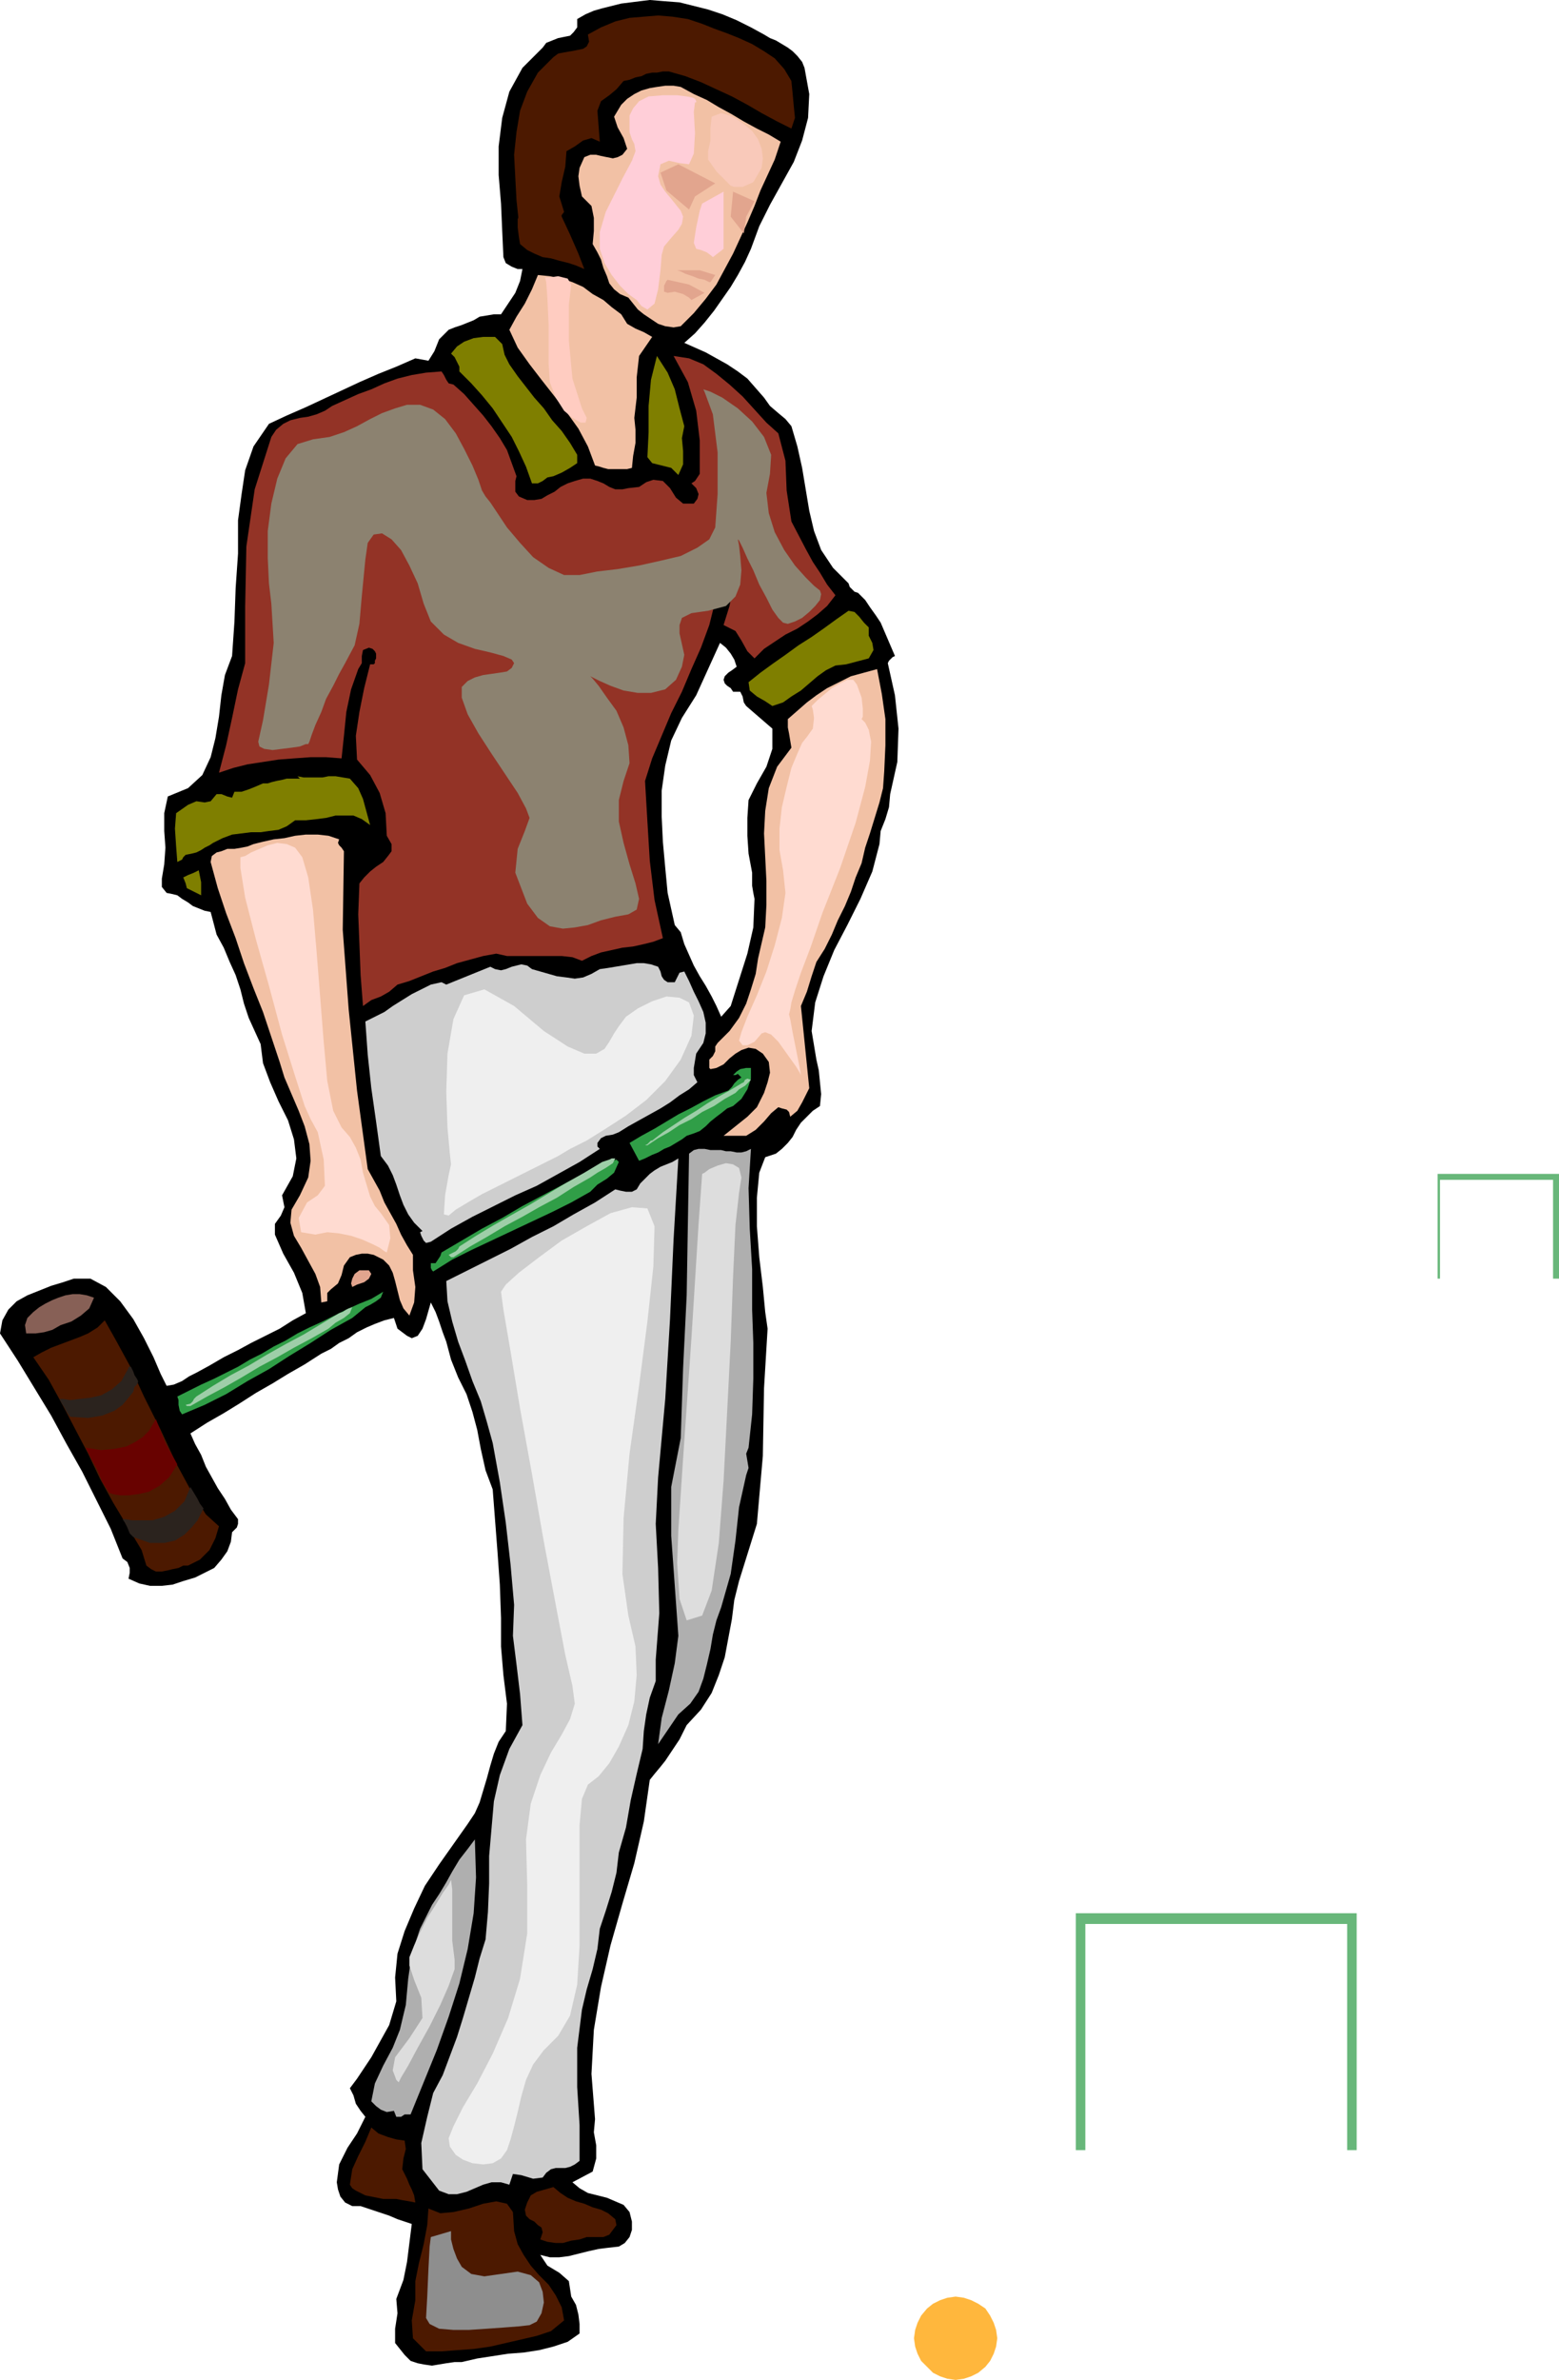 <svg xmlns="http://www.w3.org/2000/svg" fill-rule="evenodd" height="1.999in" preserveAspectRatio="none" stroke-linecap="round" viewBox="0 0 1310 1999" width="1.31in"><style>.pen1{stroke:none}.brush3{fill:#f2c1a5}.brush4{fill:#7f7f00}.brush6{fill:#4c1900}.brush7{fill:#309e47}.brush8{fill:#afafaf}.brush10{fill:#9ecea8}.brush11{fill:#e2a58e}.brush16{fill:#2b231e}</style><path class="pen1" d="m746 557 6 27 3 28-1 28-6 27-1 11-3 10-4 10-1 11-6 23-10 23-11 22-11 21-9 22-7 22-3 24 4 24 2 9 1 10 1 10-1 10-6 4-5 5-5 5-4 6-3 6-4 5-5 5-5 4-9 3-5 13-2 21v24l2 26 3 25 2 21 2 14-3 50-1 57-5 57-15 48-4 16-2 16-3 16-3 16-5 15-6 15-9 14-12 13-3 6-3 6-4 6-4 6-4 6-4 5-5 6-4 5-5 35-8 35-10 34-10 35-8 35-6 36-2 37 3 38-1 11 2 11v11l-3 11-17 9 6 5 7 4 8 2 8 2 7 3 7 3 5 6 2 8v7l-2 6-4 5-5 3-9 1-8 1-9 2-8 2-8 2-8 1h-8l-8-2 6 9 10 6 8 7 2 13 4 7 2 8 1 8v8l-10 7-12 4-12 3-13 2-13 1-13 2-13 2-13 3h-6l-7 1-6 1-6 1-7-1-5-1-6-2-5-5-8-10v-12l2-13-1-12 6-16 3-15 2-16 2-16-6-2-6-2-7-3-6-2-6-2-6-2-6-2h-7l-6-3-4-5-2-6-1-6 2-15 7-14 8-12 7-14-4-5-4-6-2-7-3-6 6-8 6-9 6-9 5-9 5-9 5-9 3-10 3-10-1-20 2-20 6-19 8-19 9-19 12-18 12-17 12-17 6-9 4-9 3-10 3-10 3-11 3-10 4-10 6-9 1-23-3-24-2-24v-24l-1-28-2-28-2-26-2-26-6-16-4-18-3-16-4-15-5-15-7-14-6-15-4-15-3-8-3-9-3-8-4-8-2 7-2 7-3 8-4 6-5 2-4-2-4-3-4-3-3-9-8 2-8 3-7 3-8 4-7 5-8 4-7 5-8 4-14 9-14 8-13 8-14 8-14 9-13 8-14 8-14 9 4 9 5 9 4 10 5 9 5 9 6 9 5 9 6 8v4l-1 3-2 2-2 2-1 8-3 8-5 7-6 7-8 4-8 4-10 3-9 3-9 1h-10l-9-2-9-4 1-5v-4l-2-5-4-3-10-25-12-24-12-24-13-23-13-24-14-23-14-23-15-23 2-11 5-9 7-7 9-5 10-4 10-4 10-3 9-3h14l13 7 12 12 11 15 9 16 8 16 6 14 5 10 6-1 7-3 6-4 6-3 11-6 12-7 12-6 11-6 12-6 12-6 11-7 11-6-3-17-7-17-9-16-7-16v-9l5-7 3-7-2-10 9-16 3-15-2-16-5-16-8-16-7-16-6-16-2-16-5-11-5-11-4-12-3-12-4-12-5-11-5-12-6-11-5-19-5-1-5-2-5-2-4-3-5-3-4-3-4-1-5-1-4-5v-7l1-6 1-6 1-14-1-14v-15l3-14 17-7 12-11 7-15 4-16 3-18 2-18 3-17 6-16 2-29 1-28 2-29v-28l3-22 3-20 7-20 13-19 15-7 16-7 15-7 15-7 15-7 16-7 15-6 16-7 11 2 5-8 4-10 8-8 5-2 6-2 5-2 5-2 5-3 6-1 6-1h6l6-9 6-9 4-10 2-10h-4l-5-2-5-3-2-5-1-22-1-23-2-24v-24l3-24 6-22 11-20 17-17 3-4 5-2 5-2 5-1 5-1 3-3 3-4v-7l7-4 7-3 7-2 8-2 8-2 8-1 8-1 8-1 12 1 13 1 12 3 12 3 12 4 12 5 12 6 11 6 5 3 5 2 5 3 5 3 4 3 4 4 4 5 2 5 4 22-1 20-5 19-7 18-10 18-10 18-9 18-7 19-5 11-6 11-6 10-7 10-7 10-8 10-8 9-9 8 9 4 9 4 9 5 9 5 9 6 8 6 7 8 7 8 5 7 7 6 6 5 5 6 5 17 4 18 3 18 3 18 4 17 6 16 10 15 13 13 1 3 2 2 2 2 3 1 6 6 4 6 5 7 4 6 3 7 3 7 3 7 3 7-2 1-2 2-1 1-1 2zM629 672l7-14 8-14 5-15v-17l-22-19-2-3-1-5-2-4h-6l-2-3-3-2-2-2-1-3 1-3 3-3 3-2 4-3-2-6-3-5-4-5-5-4-20 44-12 19-9 19-5 21-3 21v22l1 21 2 22 2 21 2 9 2 9 2 9 5 6 3 10 4 9 4 9 5 9 5 8 5 9 4 8 4 9 8-9 7-22 7-22 5-22 1-24-1-5-1-6v-11l-3-16-1-15v-15l1-15z" style="fill:#000"/><path class="pen1 brush3" d="m693 797-7 11-4 12-4 13-5 12 7 69-3 6-3 6-4 7-6 5-1-4-2-2-4-1-3-1-6 5-6 7-7 7-8 5h-19l5-4 5-4 5-4 5-4 4-4 4-4 3-6 3-6 3-9 2-8-1-9-5-7-6-4-6-1-6 2-5 3-5 4-5 5-6 3-5 1-1-1v-7l3-3 2-4v-4l2-3 10-10 8-11 6-12 4-12 4-13 2-13 3-13 3-13 1-19v-20l-1-20-1-20 1-19 3-19 7-18 12-16-1-6-1-6-1-5v-7l8-7 8-7 8-6 9-6 10-5 10-5 11-3 11-3 4 21 3 21v22l-1 22-1 14-3 12-4 13-4 13-4 12-3 13-5 12-4 12-5 12-6 12-5 12-6 12z"/><path class="pen1 brush4" d="m711 558-9 1-8 4-7 5-7 6-7 6-8 5-7 5-9 3-6-4-7-4-6-5-1-7 10-8 11-8 10-7 11-8 11-7 10-7 11-8 10-7 5 1 4 4 4 5 4 4v7l3 6 1 6-4 7-19 5z"/><path class="pen1" style="fill:#933326" d="m634 553-6-6-5-9-5-8-10-5 5-16 3-17 2-16 1-15-10 6-4 12-1 14-3 12-5 20-7 19-8 18-8 19-9 18-8 19-8 19-6 19 2 34 2 33 4 33 7 32-8 3-8 2-9 2-9 1-9 2-9 2-8 3-8 4-8-3-9-1h-46l-9-2-11 2-11 3-11 3-10 4-10 3-10 4-10 4-10 3-7 6-7 4-8 3-7 5-2-26-1-26-1-25 1-26 4-5 5-5 5-4 6-4 4-5 3-4v-6l-4-7-1-19-5-17-8-15-11-13-1-20 3-20 4-20 5-20h3l1-1v-2l1-2v-4l-1-2-2-2-3-1-5 2-1 5v6l-3 5-6 17-4 19-2 20-2 19-13-1h-13l-14 1-13 1-13 2-13 2-12 3-12 4 6-23 5-23 5-24 6-22v-48l1-50 7-48 14-44 4-6 6-5 6-3 8-2 7-1 7-2 7-3 6-4 11-5 11-5 11-4 11-5 11-4 12-3 12-2 13-1 2 3 2 4 2 3 4 1 9 8 8 9 8 9 7 9 7 10 6 10 4 11 4 11-1 4v9l3 4 7 3h6l6-1 5-3 6-3 5-4 6-3 6-2 7-2h6l6 2 5 2 5 3 5 2h6l5-1 9-1 6-4 6-2 8 1 6 6 5 8 6 5h9l3-4 1-4-2-5-4-4 3-2 2-3 2-3v-28l-3-25-7-24-12-22 13 2 12 5 11 8 11 9 11 10 10 11 10 11 10 9 6 23 1 25 4 26 12 23 6 11 6 9 6 10 7 9-7 9-8 7-8 6-9 6-10 5-9 6-9 6-8 8z"/><path class="pen1 brush6" d="m665 108-12-6-13-7-12-7-13-7-13-6-13-6-13-5-14-4h-5l-5 1h-4l-5 1-4 2-5 1-5 2-5 1-6 7-6 5-7 5-3 8 2 26-7-3-7 2-7 5-7 4-1 13-3 13-2 12 4 13-3 4-5 3-5 1-5 1h-20l-2-19-1-19-1-19 2-19 3-18 6-16 9-16 13-13 4-3 5-1 6-1 5-1 5-1 3-2 2-4-1-6 11-6 12-5 12-3 12-1 12-1 12 1 13 2 12 4 10 4 11 4 10 4 11 5 10 6 9 6 8 9 6 10 1 10 1 11 1 10-3 9z"/><path class="pen1 brush3" d="m634 173-6 14-6 13-6 13-7 13-7 13-9 12-10 12-11 11-6 1-7-1-6-2-6-4-6-4-5-4-4-5-4-5-7-3-5-4-4-5-2-6-3-7-2-7-3-6-4-7 1-11v-11l-2-10-8-8-2-9-1-8 1-7 4-9 5-2h5l4 1 5 1 5 1 4-1 4-2 4-5-3-9-5-9-3-9 6-10 5-5 6-4 6-3 7-2 6-1 7-1h7l6 1 11 6 11 5 10 6 11 6 10 6 11 6 10 5 10 6-5 15-6 13-6 13-5 13z"/><path class="pen1 brush7" d="m616 929-5 2-5 4-4 3-5 4-4 4-5 4-5 2-6 2-4 3-5 3-5 3-5 2-5 3-5 2-6 3-5 2-8-15 10-6 11-6 10-6 10-6 10-5 11-6 10-5 11-4 3-3 2-3 3-3 3-2-2-2-1-1-2 1h-2l3-3 3-2 5-1h4v9l-3 9-5 8-7 6z"/><path class="pen1 brush8" d="m632 1100 1 28v30l-1 30-3 28-2 5 1 6 1 6-2 6-6 27-3 28-4 28-8 28-4 11-3 12-2 12-3 13-3 12-4 11-7 10-10 9-17 25 3-22 6-23 5-23 3-23-3-42-3-42v-41l8-41 2-59 3-61 1-60 1-59 4-3 4-1h5l5 1h9l4 1h4l5 1h4l4-1 4-2-2 33 1 34 2 34v34z"/><path class="pen1 brush4" d="m570 399-6-6-8-2-8-2-4-5 1-21v-22l2-22 5-20 9 14 6 14 4 16 4 15-2 10 1 11v11l-4 9z"/><path class="pen1 brush3" d="m533 351 1 10v11l-2 11-1 10-4 1h-16l-4-1-3-1-4-1-6-16-8-15-10-14-10-13-11-14-10-13-10-14-7-15 6-11 7-11 6-12 5-12 10 1 10 2 9 3 9 4 8 6 9 5 7 6 8 6 5 8 7 4 7 3 7 4-11 16-2 18v17l-2 17z"/><path class="pen1" d="m586 909-7 6-8 5-8 6-8 5-9 5-9 5-9 5-8 5-5 2-6 1-4 2-3 4v3l1 1 1 1-17 11-18 10-18 10-18 8-18 9-18 9-18 10-17 11-4 1-2-2-2-4-1-3 2-1-7-7-5-7-4-8-3-8-3-9-3-8-4-8-6-8-4-29-4-28-3-28-2-28 8-4 8-4 7-5 8-5 8-5 8-4 8-4 9-2 4 2 37-15 4 2 5 1 4-1 5-2 4-1 4-1 5 1 4 3 7 2 7 2 7 2 8 1 7 1 7-1 7-3 7-4 7-1 6-1 6-1 6-1 6-1h6l6 1 6 2 2 4 1 4 2 3 3 2h6l2-4 2-4 4-1 4 8 4 9 4 8 4 9 2 9v9l-2 8-6 9-1 6-1 6v6l3 6zm-33 332-2 39 2 37 1 38-3 39v18l-5 14-3 14-2 14-1 15-5 21-5 22-4 23-6 21-2 17-4 16-5 16-5 15-2 17-4 17-5 17-4 17-4 32v33l2 32v30l-4 3-4 2-4 1h-8l-4 1-4 3-3 4-8 1-10-3-7-1-3 9-7-2h-8l-7 2-7 3-7 3-8 2h-7l-8-3-14-18-1-22 5-22 5-20 8-15 6-16 6-16 5-16 5-17 5-17 4-16 5-16 2-23 1-24v-23l2-23 2-23 5-22 8-22 11-20-2-26-3-25-3-24 1-26-3-34-4-35-5-34-6-33-5-18-5-17-7-17-6-17-6-16-5-17-4-17-1-17 18-9 18-9 18-9 18-10 18-9 17-10 18-10 17-11 4 1 5 1h5l4-2 3-5 4-4 4-4 4-3 5-3 5-2 5-2 5-3-4 68-3 67-4 67-6 66z" style="fill:#cecece"/><path class="pen1 brush6" d="m491 226-7-3-6-2-8-2-7-2-7-1-7-3-6-3-6-5-1-6-1-8v-7l2-4 4 1h5l4-1 4-1 5-1 4-2 3-2 4-3 2 11 7 15 7 16 5 13z"/><path class="pen1 brush4" d="m465 400-5 1-4 3-4 2h-5l-5-14-6-13-6-12-8-12-8-12-9-11-9-10-10-10v-4l-2-4-2-4-3-3 5-6 6-4 8-3 8-1h10l6 6 2 9 4 8 7 10 7 9 7 9 8 9 7 10 8 9 7 10 6 10v7l-6 4-7 4-7 3z"/><path class="pen1 brush7" d="m496 1001-16 9-16 8-17 8-17 8-17 8-17 8-16 8-16 10-1-1-1-2v-4h4l2-3 2-3 1-3 17-10 17-10 17-9 17-10 17-9 17-9 17-9 17-10h4l4-1 3-1 2 2-4 9-6 5-8 5-6 6z"/><path class="pen1 brush10" d="m496 989-14 8-14 9-15 8-14 8-15 8-15 9-14 8-14 9h-2l-1-1-1-1 4-2 2-1 2-2 1-2 14-9 15-9 14-8 16-9 15-9 15-9 16-9 15-9 3-1 3-1 2-1h3l-2 4-6 4-7 4-6 4zm122-71-9 5-9 6-10 5-9 6-10 5-9 6-9 5-9 6h-2l2-1 2-2 1-1h1l9-7 9-6 9-6 10-6 9-6 10-6 9-5 10-6 2-1 1-2 2-1 3 1-2 2-3 3-5 3-3 3z"/><path class="pen1 brush6" d="M507 1879h-14l-6 2-7 1-7 2h-6l-7-1-6-2 2-6-1-4-3-2-3-3-4-2-3-3-1-5 2-6 3-6 5-3 7-2 7-2 6 5 6 4 7 3 7 2 7 3 7 2 6 3 6 5 1 5-3 4-3 4-5 2zm-44 79-12 4-13 3-13 3-13 3-14 2-14 1-13 1h-13l-11-11-1-15 3-17v-16l3-15 4-16 3-16 1-14 10 4 11-1 13-3 12-4 11-2 9 2 5 7 1 16 3 11 5 9 6 9 7 8 8 8 6 9 5 10 2 11-11 9z"/><path class="pen1 brush8" d="M345 1776h-5l-3 2h-4l-2-5-6 1-5-2-4-3-4-4 3-15 7-15 8-15 6-15 5-21 2-22 3-21 7-21 5-10 5-10 6-9 6-10 5-9 6-10 7-9 6-8 1 32-2 30-5 30-7 29-9 28-10 28-11 27-11 27z"/><path class="pen1 brush3" d="m344 1105-5-6-3-7-2-8-2-8-2-7-3-6-5-5-8-4-5-1h-5l-5 1-5 2-5 7-2 8-3 7-6 5-3 3v7l-5 1-1-13-4-11-6-11-6-11-6-10-3-11 1-11 7-12 7-15 2-14-1-14-4-15-5-13-6-14-6-14-4-13-7-21-7-21-8-20-8-21-7-21-8-21-7-21-6-22 1-5 4-3 4-1 5-2h6l6-1 5-1 5-2 8-2 9-2 9-1 9-2 9-1h10l9 1 9 3-1 3 1 2 2 2 2 3-1 66 5 67 7 68 9 66 5 9 5 9 4 10 5 9 5 9 4 9 5 9 5 8v13l2 14-1 13-4 11z"/><path class="pen1 brush4" d="m311 693-7-5-7-3h-15l-8 2-8 1-9 1h-9l-7 5-7 3-8 1-7 1h-8l-8 1-8 1-8 3-4 2-4 2-3 2-4 2-3 2-4 2-4 1-5 1-2 2-1 2-2 1-2 1-1-13-1-15 1-13 10-7 7-3 7 1 5-1 5-6h4l5 2 4 1 2-5h6l6-2 5-2 7-3h4l3-1 4-1 5-1 4-1h11l-2-2 5 1h16l5-1h6l6 1 6 1 7 8 4 9 3 11 3 11z"/><path class="pen1 brush7" d="m307 1098-11 9-18 10-17 11-18 11-17 11-18 10-18 11-18 9-19 8-2-3-1-5v-4l-1-3 10-5 10-5 11-5 10-5 10-5 10-6 10-5 10-6 10-5 10-6 10-5 11-5 10-5 10-5 11-5 10-4 10-6-2 5-4 3-5 3-4 2z"/><path class="pen1 brush11" d="m296 1081-1-3 1-4 2-4 4-3h8l2 3-2 4-4 3-6 2-4 2z"/><path class="pen1 brush6" d="m349 1850-5-1-6-1-5-1h-11l-5-1-5-1-5-1-4-2-4-2-3-2-2-3 2-13 5-11 6-12 5-12 6 5 8 3 7 2 7 1 1 7-2 8-1 9 4 8 2 5 2 4 2 5 1 6z"/><path class="pen1 brush4" d="m169 752-4-2-4-2-4-2-1-4-2-5 4-2 5-2 4-2 1 5 1 5v11z"/><path class="pen1 brush6" d="M158 1315h-4l-4 2-5 1-4 1-5 1h-5l-4-2-4-3-4-13-12-20-12-20-11-20-10-21-11-21-11-21-11-20-13-19 7-4 8-4 8-3 8-3 8-3 7-3 8-5 6-6 9 16 12 22 12 26 14 28 13 28 13 24 12 19 11 10-3 10-5 10-8 8-10 5z"/><path class="pen1" style="fill:#876056" d="m51 1113-7 4-7 2-7 1h-8l-1-7 2-6 5-5 5-4 5-3 6-3 5-2 6-2 6-1h6l6 1 6 2-4 9-7 6-8 5-9 3z"/><path class="pen1" d="m379 978-1-9-2-22-1-30 1-32 5-29 9-20 17-5 25 14 25 21 20 13 14 6h10l7-4 4-6 4-7 4-6 6-8 10-7 12-6 12-4 11 1 8 4 4 11-2 17-9 20-13 18-16 16-17 13-17 11-16 10-14 7-10 6-10 5-12 6-14 7-14 7-14 7-12 7-10 6-6 5-4-1 1-16 3-17 2-9zm42 107 2 15 6 35 8 48 10 55 10 57 10 53 8 42 6 26 2 15-4 13-7 13-9 15-9 19-8 24-4 30 1 38v41l-6 38-10 33-13 30-13 25-12 20-8 16-4 10 1 7 5 7 6 4 8 3 9 1 8-1 7-4 5-7 3-9 3-11 3-12 3-13 4-14 6-13 9-12 12-12 10-17 6-26 2-33v-101l2-22 5-12 9-7 9-11 8-14 8-18 5-20 2-22-1-24-6-26-5-35 1-47 5-54 8-57 7-54 5-46 1-34-6-15-13-1-18 5-20 11-21 12-19 14-17 13-11 10-4 6z" style="fill:#efefef"/><path class="pen1" d="m621 1002-3 27-2 43-2 55-3 59-3 58-4 52-6 40-8 21-13 4-6-18-2-30 1-28 4-60 7-101 6-96 3-42 2-1 4-3 7-3 7-2 6 1 5 3 2 8-2 13zm-242 577-2 4-5 7-6 10-7 11-6 12-5 11-4 10v7l4 12 6 15 1 17-11 17-12 16-2 11 3 8 2 2 2-4 6-10 8-15 10-18 9-18 7-16 5-14v-8l-2-16v-43l-1-8z" style="fill:#ddd"/><path class="pen1" style="fill:#8e8e8e" d="M379 1874v7l2 8 3 8 4 7 8 6 11 2 14-2 14-2 11 3 7 6 3 8 1 9-2 9-4 7-6 3-9 1-13 1-14 1-15 1h-13l-12-1-8-4-3-5 1-18 1-23 1-19 1-8 17-5z"/><path class="pen1 brush16" d="m59 1190-3-4-2-4-2-3-2-4h3l6 1 8-1 9-1 9-2 9-5 8-7 6-11v-1h2l2 4 1 3 2 3 1 2v1l-1 2-1 1-1 1-1 4-4 5-5 6-7 5-10 4-12 2-15-1z"/><path class="pen1" style="fill:#680200" d="m92 1254-6-9-4-10-5-9-5-10 13 2 11-1 10-2 8-4 6-4 5-5 3-5 3-5 4 10 4 10 5 9 5 9-7 11-8 7-9 5-9 2-8 1h-7l-6-1-3-1z"/><path class="pen1 brush16" d="m112 1291-3-3-2-5-2-4-2-3h2l6 1h17l10-3 9-5 8-8 5-12 3 5 3 5 2 4 3 4-2 4-3 6-5 6-6 6-8 5-9 2h-12l-14-5z"/><path class="pen1" style="fill:#8c8270" d="M259 625h-2l-5 2-7 1-8 1-8 1-7-1-4-2-1-4 4-18 5-30 4-35-2-33-2-17-1-21v-23l3-23 5-21 7-17 10-12 13-4 14-2 12-4 11-5 11-6 10-5 11-4 10-3h11l11 4 10 8 9 12 7 13 7 14 5 12 3 9 3 5 4 5 6 9 8 12 11 13 11 12 13 9 13 6h13l15-3 17-2 18-3 18-4 17-4 14-7 10-7 5-10 2-28v-35l-4-32-7-19-1-2 6 2 10 5 13 9 12 11 10 13 6 15-1 16-3 16 2 17 5 16 8 15 9 13 9 10 7 7 5 4 1 3-1 5-4 5-5 5-6 5-6 3-6 2-4-1-4-4-5-7-5-10-6-11-5-12-5-10-4-9-3-6-1-1 1 5 1 9 1 12-1 12-4 10-8 8-15 4-14 2-8 4-2 6v7l2 9 2 9-2 10-5 11-9 8-12 3h-11l-12-2-11-4-9-4-6-3-2-1 2 2 5 6 7 10 8 11 6 14 4 15 1 15-5 15-4 16v18l4 18 5 18 5 16 3 13-2 9-7 4-11 2-12 3-11 4-11 2-10 1-11-2-10-7-9-12-10-26 2-20 6-15 4-11-3-8-7-13-10-15-12-18-11-17-9-16-5-14v-9l5-5 6-3 7-2 7-1 7-1 6-1 4-3 2-4-2-3-7-3-11-3-13-3-14-5-12-7-11-11-6-15-5-17-7-15-7-13-8-9-8-5-7 1-5 7-2 14-3 31-2 23-4 18-8 15-5 9-5 10-6 11-4 11-5 11-3 8-2 6-1 2z"/><path class="pen1" d="m202 720 4-1 5-3 7-3 7-3 8-2 8 1 7 3 6 8 5 17 4 27 3 35 3 38 3 38 3 33 5 25 7 14 7 8 5 9 4 10 2 11 3 10 3 10 4 8 5 6 7 10 1 11-2 8-1 4-2-1-4-3-6-3-9-4-9-3-10-2-10-1-10 2-12-2-2-12 7-13 9-6 6-8-1-22-5-23-6-11-5-11-8-25-11-35-11-41-11-39-9-35-4-25v-9zm522-116 1 1 2 2 3 6 2 10-1 16-4 22-8 30-13 38-15 38-10 29-8 21-5 15-3 10-1 6-1 4 1 4 2 11 3 15 3 15 1 6-1-2-3-5-5-7-5-7-5-7-6-6-5-2-3 1-6 7-6 3h-4l-3-4 2-7 5-13 8-18 8-20 7-22 6-23 3-21-2-19-3-17v-18l2-18 4-17 4-16 5-12 4-9 4-5 5-7 1-9-1-7-1-3 1-1 4-4 6-5 6-5 7-4 6-3h5l3 4 4 11 1 9v7l-1 2z" style="fill:#ffdbd1"/><path class="pen1 brush10" d="m276 1116-14 8-15 8-14 8-15 8-15 9-14 8-15 8-14 8h-3l-1-1 4-1 2-2 1-2 2-2 14-9 15-9 15-8 15-9 16-9 15-8 15-9 15-9 3-1 3-2 2-1 3-1-2 5-5 4-7 4-6 5z"/><path class="pen1" d="M904 1607h236v199H904v-199zm8 9v190h220v-190H912zm296-630h102v88h-102v-88zm2 5v83h95v-83h-95z" style="fill:#68b77a"/><path class="pen1" style="fill:#ffb73d" d="m803 1929 7 1 6 2 6 3 6 4 4 6 3 6 2 6 1 7-1 7-2 6-3 6-4 5-6 5-6 3-6 2-7 1-7-1-6-2-6-3-5-5-5-5-3-6-2-6-1-7 1-7 2-6 3-6 5-6 5-4 6-3 6-2 7-1z"/><path class="pen1" d="m584 86-1 8 1 18-1 17-4 9-8-1-9-2-7 3-2 10 2 7 4 6 5 6 4 5 4 5 2 5-1 6-3 5-7 8-5 6-2 7-1 13-2 16-3 12-6 5-5-3-4-5-7-5-7-7-7-9-6-10-4-12v-14l5-17 14-28 8-15 3-8-1-6-2-4-2-6V97l3-6 5-6 8-4 12-1h12l8 1 5 1 2 1 1 2v1h-1zm24 75v48l-9 7-1-1-4-3-5-2-4-1-2-5 2-13 3-14 2-6 18-10z" style="fill:#ffced8"/><path class="pen1 brush11" d="m570 138 31 16-17 11-5 11-19-16-5-15 15-7zm46 23 18 8-7 13-2 14-11-14 2-21zm-48 66h20l13 4-4 6h-1l-4-2-5-1-5-2-6-2-4-2-3-1h-1zm-7 8 18 4 13 7-11 6-2-2-5-3-7-2-6 1-3-1v-5l2-4 1-1z"/><path class="pen1" style="fill:#ffccc1" d="m480 239-2 17v30l3 32 8 25 4 8-1 4h-4l-7-4-7-6-7-11-5-13-1-16v-32l-1-22-1-14-1-4h4l7-1 8 2 3 5z"/><path class="pen1" style="fill:#f9c9ba" d="m595 127 2-9v-11l1-9 8-3 7 2 6 3 7 5 6 5 5 7 3 8 1 8-1 8-7 12-9 4h-7l-3-1-4-4-8-8-7-10v-7z"/></svg>
